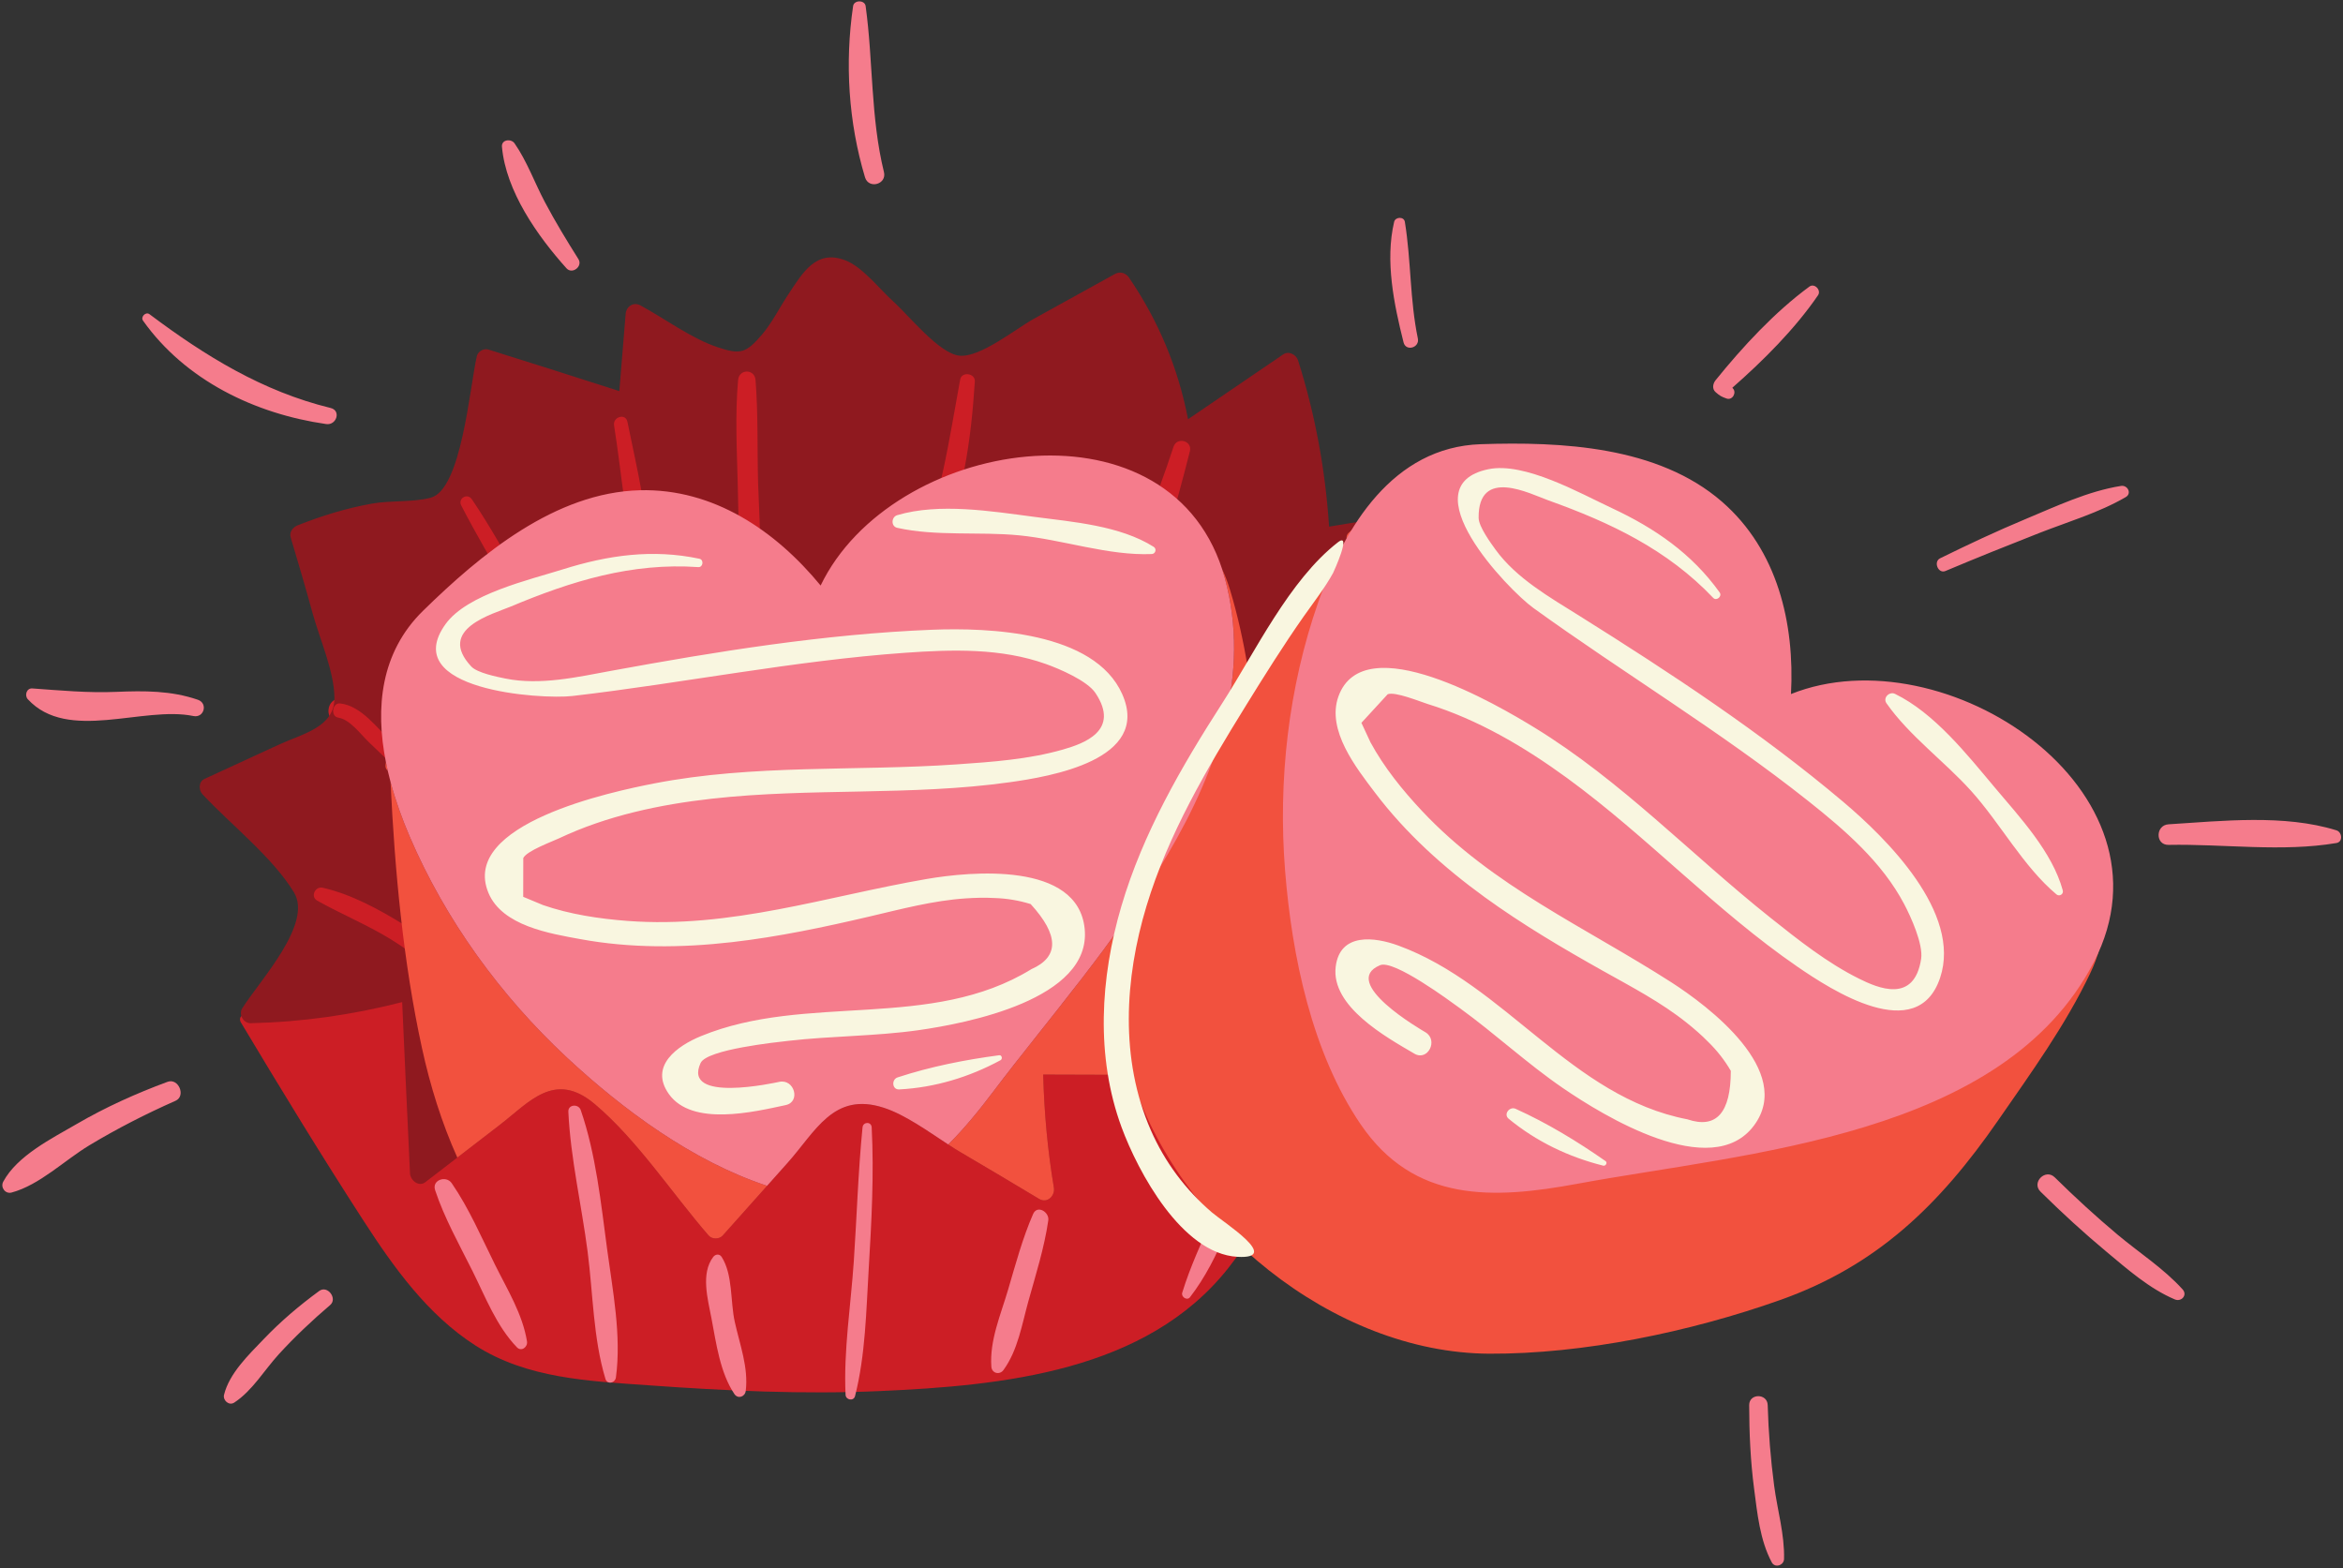 <?xml version="1.0" encoding="UTF-8"?><svg xmlns="http://www.w3.org/2000/svg" xmlns:xlink="http://www.w3.org/1999/xlink" height="335.3" preserveAspectRatio="xMidYMid meet" version="1.0" viewBox="-0.5 -0.3 500.9 335.3" width="500.9" zoomAndPan="magnify"><rect x="-0.5" y="-0.3" width="500.9" height="335.3" fill="#333333" stroke="none"/><g><g id="change1_1"><path d="M 71.668 154.105 C 73.242 154.348 74.934 156.176 76.289 157.645 C 76.75 158.141 77.184 158.613 77.59 159 C 78.996 160.359 83.621 164.789 83.621 164.789 C 84.305 165.445 84.984 166.117 85.668 166.793 C 88.387 169.48 91.195 172.262 94.523 174.285 C 94.84 174.477 95.199 174.578 95.566 174.578 C 96.359 174.578 97.121 174.117 97.504 173.398 C 97.855 172.734 97.816 171.965 97.395 171.348 C 94.703 167.363 91.008 164.035 87.43 160.82 C 86.285 159.785 85.145 158.762 84.051 157.727 C 83.367 157.078 82.672 156.336 81.93 155.551 C 79.273 152.73 76.262 149.535 72.348 149.082 C 72.254 149.074 72.16 149.066 72.07 149.066 C 70.82 149.066 69.836 150.074 69.727 151.465 C 69.625 152.828 70.422 153.91 71.668 154.105 Z M 131.141 100.453 C 132.082 107.719 133.055 115.227 135.137 122.227 C 135.406 123.133 136.191 123.719 137.137 123.719 C 138.312 123.719 139.223 122.84 139.25 121.672 C 139.461 112.727 137.527 103.566 135.66 94.707 C 135.301 93.012 134.945 91.328 134.609 89.664 C 134.383 88.527 133.512 87.793 132.391 87.793 C 131.621 87.793 130.859 88.148 130.355 88.742 C 129.867 89.312 129.668 90.051 129.789 90.812 C 130.301 93.973 130.73 97.266 131.141 100.453 Z M 103.789 120.125 C 104.938 122.133 106.086 124.141 107.207 126.16 C 108.023 127.629 108.824 129.203 109.605 130.723 C 111.688 134.805 113.844 139.027 116.805 142.465 C 117.184 142.906 117.703 143.148 118.266 143.148 C 118.27 143.148 118.27 143.148 118.27 143.148 C 118.922 143.148 119.559 142.824 119.973 142.281 C 120.371 141.758 120.504 141.109 120.336 140.5 C 119.051 135.812 116.438 131.434 113.91 127.195 C 113.176 125.965 112.449 124.746 111.77 123.539 L 110.965 122.117 C 107.91 116.703 104.754 111.102 101.203 105.867 C 100.746 105.195 100.047 104.812 99.281 104.812 C 98.461 104.812 97.691 105.246 97.266 105.941 C 96.844 106.625 96.828 107.453 97.219 108.211 C 99.285 112.25 101.574 116.254 103.789 120.125 Z M 240.297 131.895 L 240.301 131.895 C 240.965 131.895 241.566 131.559 241.949 130.973 C 248.648 120.754 251.93 107.879 254.844 96.43 C 255.066 95.555 254.906 94.707 254.391 94.047 C 253.855 93.359 252.992 92.945 252.086 92.945 C 250.84 92.945 249.82 93.699 249.43 94.91 C 248.238 98.574 246.875 102.312 245.559 105.926 C 242.773 113.562 239.895 121.457 238.34 129.48 C 238.223 130.086 238.375 130.703 238.758 131.164 C 239.137 131.621 239.711 131.895 240.297 131.895 Z M 198.719 119.738 C 198.719 119.738 198.719 119.738 198.723 119.738 C 199.441 119.738 200.07 119.371 200.398 118.762 C 206.523 107.469 208.164 92.82 208.906 81.32 C 208.949 80.652 208.727 80.02 208.277 79.543 C 207.777 79.008 207.016 78.691 206.234 78.691 C 204.988 78.691 204.004 79.477 203.789 80.648 C 203.426 82.621 203.074 84.602 202.723 86.578 C 201.945 90.961 201.145 95.496 200.184 99.914 C 199.871 101.328 199.543 102.742 199.211 104.156 C 198.18 108.551 197.117 113.098 196.758 117.73 C 196.719 118.246 196.887 118.73 197.23 119.102 C 197.602 119.504 198.145 119.734 198.719 119.738 Z M 156.219 103.246 C 156.238 104.082 156.258 104.922 156.273 105.762 C 156.398 111.82 156.527 118.086 158.203 123.961 C 158.465 124.867 159.352 125.504 160.363 125.504 C 161.398 125.504 162.203 124.836 162.363 123.848 C 163.25 118.453 162.996 112.895 162.754 107.516 C 162.688 106.07 162.621 104.625 162.578 103.191 C 162.5 100.527 162.48 97.801 162.465 95.164 C 162.434 90.469 162.398 85.609 162.016 80.848 C 161.871 79.066 160.477 78.133 159.168 78.133 C 157.863 78.133 156.457 79.062 156.301 80.84 C 155.738 87.098 155.934 93.508 156.117 99.711 C 156.152 100.891 156.188 102.07 156.219 103.246 Z M 303.777 200.547 C 282.414 219.211 279.188 249.203 262.035 270.852 C 244.559 292.898 213.961 295.906 187.664 297.074 C 171.176 297.809 154.652 297.023 138.203 295.848 C 125.43 294.938 112.215 294.43 101.109 287.316 C 90.926 280.789 83.66 270.621 77.191 260.621 C 68.176 246.691 59.527 232.512 51.004 218.277 C 50.32 217.133 51.582 216.168 52.562 216.547 C 52.59 215.828 52.902 215.129 53.711 214.652 C 62.797 209.297 72.23 204.781 81.922 200.992 C 79.242 199.398 76.422 197.992 73.68 196.641 C 71.422 195.527 69.094 194.375 66.844 193.117 C 65.844 192.559 65.383 191.492 65.668 190.402 C 65.969 189.246 66.988 188.438 68.148 188.438 C 68.336 188.438 68.531 188.461 68.719 188.504 C 75.281 190 81.633 193.602 86.434 196.574 C 87.344 197.137 88.258 197.719 89.168 198.309 C 115.41 189.121 143.336 184.953 171.262 183.785 C 215.922 181.914 258.98 186.953 302.602 196.086 C 304.508 196.484 305.254 199.258 303.777 200.547" fill="#cc1e25"/></g><g id="change2_1"><path d="M 253.875 96.184 C 250.918 107.789 247.738 120.32 241.113 130.426 C 240.488 131.383 239.113 130.754 239.32 129.668 C 241.598 117.926 246.688 106.598 250.379 95.219 C 251.098 93.004 254.453 93.91 253.875 96.184 Z M 199.52 118.285 C 199.09 119.086 197.684 118.758 197.754 117.809 C 198.219 111.793 199.879 106 201.16 100.125 C 202.551 93.73 203.582 87.266 204.773 80.832 C 205.102 79.051 208.023 79.48 207.906 81.254 C 207.125 93.379 205.371 107.496 199.52 118.285 Z M 161.379 123.684 C 161.188 124.855 159.457 124.695 159.164 123.684 C 157.293 117.125 157.391 109.992 157.219 103.223 C 157.027 95.832 156.637 88.301 157.297 80.93 C 157.508 78.539 160.828 78.527 161.02 80.93 C 161.613 88.324 161.355 95.809 161.578 103.223 C 161.785 109.996 162.48 116.965 161.379 123.684 Z M 138.25 121.648 C 138.223 122.895 136.449 123.129 136.098 121.941 C 133.113 111.934 132.445 100.949 130.777 90.652 C 130.477 88.805 133.25 87.977 133.633 89.863 C 135.707 100.141 138.5 111.113 138.25 121.648 Z M 117.562 141.816 C 113.57 137.176 111.051 131.016 108.078 125.676 C 104.762 119.703 101.223 113.836 98.105 107.754 C 97.332 106.238 99.43 105.031 100.375 106.43 C 104.207 112.078 107.539 118.09 110.895 124.031 C 113.895 129.336 117.75 134.859 119.371 140.766 C 119.645 141.758 118.289 142.66 117.562 141.816 Z M 97.723 210.5 C 92.559 207.664 88.105 203.594 83.07 200.508 C 77.988 197.391 72.512 195.145 67.332 192.246 C 65.785 191.379 66.871 189.109 68.5 189.48 C 74.629 190.875 80.598 194.137 85.906 197.422 C 90.879 200.5 96.047 203.93 99.477 208.75 C 100.258 209.852 98.77 211.074 97.723 210.5 Z M 72.23 150.078 C 76.805 150.605 80.215 155.469 83.363 158.449 C 87.848 162.699 93.09 166.762 96.566 171.906 C 97.203 172.848 95.965 173.992 95.043 173.434 C 90.996 170.969 87.715 167.328 84.312 164.066 C 82.301 162.141 80.289 160.215 78.281 158.281 C 76.57 156.633 74.309 153.496 71.824 153.117 C 70.098 152.852 70.52 149.879 72.23 150.078 Z M 319.867 160.676 C 310.918 159.887 302.707 157.488 294.738 153.512 C 301.758 139.938 307.125 125.758 310.719 110.871 C 311.129 109.188 309.695 107.996 308.105 108.258 C 299.953 109.609 291.797 110.945 283.641 112.281 C 282.84 100.168 280.691 88.367 277.012 76.758 C 276.617 75.512 275.035 74.645 273.828 75.465 C 267.051 80.082 260.27 84.703 253.488 89.32 C 251.371 78.371 247.203 68.344 240.867 59.047 C 240.188 58.055 238.969 57.656 237.867 58.266 C 232.066 61.469 226.27 64.676 220.469 67.883 C 216.602 70.023 208.992 76.23 204.559 75.727 C 200.227 75.234 193.793 67.133 190.43 64.105 C 187.48 61.453 183.883 56.73 180.164 55.328 C 173.941 52.977 171.109 57.988 168 62.676 C 166.219 65.352 164.523 68.75 162.434 71.188 C 158.98 75.223 157.805 75.562 152.867 73.914 C 147.289 72.047 141.602 67.801 136.41 64.984 C 134.934 64.184 133.387 65.211 133.254 66.797 C 132.789 72.297 132.348 77.805 131.902 83.309 C 122.59 80.32 113.273 77.34 103.938 74.43 C 102.922 74.113 101.68 74.805 101.438 75.848 C 99.895 82.57 98.164 104.355 91.586 106.098 C 87.762 107.113 83.023 106.645 79.031 107.359 C 73.543 108.34 68.336 109.949 63.152 111.996 C 62.094 112.414 61.293 113.426 61.656 114.633 C 63.27 120.02 64.855 125.414 66.344 130.84 C 67.828 136.246 70.945 143.219 70.996 148.805 C 71.059 155.164 64.336 156.488 59.203 158.852 C 53.867 161.309 48.535 163.77 43.199 166.223 C 41.93 166.809 41.945 168.598 42.781 169.492 C 48.855 176 57.711 182.887 62.332 190.445 C 66.426 197.145 55.145 209.176 51.293 215.246 C 50.434 216.594 51.547 218.477 53.125 218.438 C 64.133 218.18 74.848 216.652 85.477 213.93 C 86.027 226.141 86.574 238.352 87.156 250.562 C 87.227 252.012 89.02 253.508 90.418 252.434 C 95.703 248.352 100.996 244.285 106.293 240.219 C 112.613 235.371 118.023 228.492 126.586 235.676 C 135.688 243.316 143.207 254.855 151.004 263.832 C 151.727 264.664 153.281 264.645 154.004 263.832 C 158.613 258.648 163.234 253.477 167.859 248.309 C 173.859 241.609 177.68 233.023 188.418 236.508 C 194.031 238.328 199.977 243.164 205.094 246.16 C 210.633 249.41 216.148 252.695 221.656 256.004 C 223.395 257.043 225.098 255.328 224.805 253.582 C 223.457 245.535 222.734 237.539 222.52 229.418 C 238.27 229.488 254.012 229.453 269.762 229.562 C 272.129 229.578 272.488 226.703 270.867 225.477 C 266.336 222.039 262.289 218.281 258.512 214.121 C 272.699 209.238 287.078 204.992 301.707 201.617 C 303.418 201.223 303.695 199.129 302.676 197.949 C 297.895 192.441 292.277 188.645 285.656 186.371 C 297.438 179.18 309.203 171.969 320.973 164.754 C 322.918 163.559 321.969 160.863 319.867 160.676" fill="#8f191f"/></g><g id="change3_1"><path d="M 444.312 188.453 C 429.176 172.684 401.734 178.566 382.172 173.164 C 357.871 166.461 328.836 149.344 323.918 122.703 C 322.527 115.164 320.762 107.301 312.711 104.754 C 307.105 102.98 301.672 104.465 296.707 107.223 C 297.309 106.309 297.906 105.398 298.48 104.492 C 298.891 103.848 297.922 103.203 297.43 103.77 C 295.441 106.047 293.449 108.355 291.465 110.684 C 290.23 111.613 289.027 112.57 287.887 113.543 C 287.262 114.078 287.27 114.762 287.578 115.309 C 280.227 124.09 272.988 133.219 266.305 142.598 C 265.32 136.871 264.117 131.203 262.434 125.711 C 261.953 124.152 261.414 122.734 260.805 121.449 C 261.008 122.086 261.203 122.734 261.383 123.398 C 263.617 131.68 263.812 139.91 262.523 148.012 C 259.055 153.105 255.766 158.27 252.73 163.492 C 246.699 173.871 241.828 185.27 239.605 196.977 C 230.379 210.016 220.09 222.137 211.949 232.922 C 208.828 237.055 205.637 240.977 202.219 244.367 C 203.195 245.004 204.156 245.613 205.094 246.16 C 210.633 249.41 216.148 252.695 221.656 256.004 C 223.395 257.043 225.098 255.328 224.805 253.582 C 223.457 245.535 222.734 237.539 222.52 229.418 C 228.762 229.445 235 229.461 241.238 229.477 C 251.156 261.586 284.523 288.914 317.852 289.09 C 337.949 289.191 360.855 284.426 380.051 277.621 C 400.805 270.27 414.164 257.266 426.637 239.258 C 433.641 229.148 441.07 218.887 446.355 207.77 C 449.902 200.301 450.043 194.426 444.312 188.453 Z M 81.918 163.215 C 81.852 163.777 82.059 164.176 82.387 164.441 C 82.246 163.84 82.121 163.238 82.004 162.637 C 81.977 162.828 81.945 163.023 81.918 163.215 Z M 120.676 225.762 C 132.629 236.898 147.566 247.941 163.492 253.203 C 160.328 256.746 157.16 260.285 154.004 263.832 C 153.281 264.645 151.727 264.664 151.004 263.832 C 143.207 254.855 135.688 243.316 126.586 235.676 C 118.023 228.492 112.613 235.371 106.293 240.219 C 103.281 242.531 100.273 244.848 97.27 247.164 C 93.914 239.703 91.457 231.762 89.719 223.789 C 85.727 205.508 83.906 185.98 82.992 166.867 C 84.07 170.887 85.5 174.828 87.094 178.555 C 94.734 196.379 106.508 212.562 120.676 225.762" fill="#f2513e"/></g><g id="change4_1"><path d="M 299.84 47.125 C 299.645 45.949 297.801 46.039 297.547 47.125 C 295.582 55.457 297.512 64.75 299.562 72.902 C 300.062 74.891 303.031 74.043 302.617 72.059 C 300.895 63.77 301.188 55.414 299.84 47.125 Z M 377.41 300.082 C 377.344 297.539 373.445 297.523 373.449 300.082 C 373.461 306.043 373.723 312 374.496 317.914 C 375.191 323.215 375.734 328.93 378.281 333.703 C 378.961 334.977 380.863 334.332 380.902 332.992 C 381.047 327.77 379.473 322.496 378.789 317.332 C 378.035 311.602 377.57 305.863 377.41 300.082 Z M 452.234 263.664 C 447.574 259.762 443.105 255.652 438.773 251.387 C 436.793 249.434 433.742 252.48 435.723 254.438 C 440.262 258.926 444.961 263.238 449.863 267.32 C 454.359 271.066 459.023 275.191 464.453 277.488 C 465.836 278.07 467.219 276.566 466.109 275.34 C 462.078 270.879 456.84 267.52 452.234 263.664 Z M 498.996 177.203 C 487.816 173.734 474.613 175.199 463.098 175.918 C 460.297 176.094 460.242 180.371 463.098 180.316 C 474.863 180.09 487.383 181.891 498.996 179.918 C 500.445 179.672 500.219 177.586 498.996 177.203 Z M 453.953 105.969 C 455.316 105.176 454.344 103.355 452.949 103.578 C 445.887 104.699 439.121 107.918 432.555 110.656 C 426.359 113.242 420.293 116.09 414.27 119.051 C 412.781 119.781 413.852 122.422 415.41 121.766 C 422.039 118.973 428.719 116.293 435.414 113.668 C 441.605 111.238 448.188 109.324 453.953 105.969 Z M 386.328 60.965 C 378.914 66.402 372.031 73.852 366.262 80.992 C 365.688 81.703 365.477 82.828 366.262 83.52 C 367.148 84.297 367.516 84.516 368.633 84.902 C 369.895 85.34 370.855 83.57 369.922 82.684 L 369.852 82.586 C 376.473 76.785 383.242 70.016 388.176 62.809 C 388.91 61.727 387.414 60.168 386.328 60.965 Z M 67.746 275.676 C 63.492 278.789 59.531 282.152 55.883 285.965 C 52.684 289.309 48.543 293.25 47.398 297.863 C 47.102 299.062 48.457 300.277 49.582 299.539 C 53.441 297.02 56.027 292.57 59.113 289.195 C 62.527 285.469 66.227 281.973 70.078 278.691 C 71.719 277.297 69.516 274.379 67.746 275.676 Z M 35.316 230.969 C 28.594 233.453 22.109 236.371 15.906 239.98 C 10.637 243.043 3.188 246.742 0.195 252.309 C -0.453 253.512 0.617 255.004 1.984 254.637 C 7.969 253.027 13.297 247.734 18.578 244.555 C 24.504 240.984 30.703 237.816 37.027 235.023 C 39.305 234.02 37.676 230.098 35.316 230.969 Z M 41.805 149.293 C 36.086 147.324 30.34 147.355 24.363 147.605 C 18.277 147.859 12.457 147.301 6.398 146.871 C 5.168 146.789 4.707 148.371 5.445 149.176 C 13.992 158.453 30.086 150.543 40.848 152.77 C 43.125 153.242 44.008 150.051 41.805 149.293 Z M 70.188 86.918 C 55.625 83.371 43.32 75.77 31.461 66.871 C 30.656 66.266 29.508 67.453 30.078 68.254 C 39.141 81.008 54.012 88.172 69.238 90.355 C 71.441 90.672 72.48 87.477 70.188 86.918 Z M 115.977 42.883 C 113.793 38.758 112.168 34.176 109.504 30.344 C 108.766 29.285 106.668 29.516 106.809 31.074 C 107.66 40.582 114.406 50.152 120.605 57.055 C 121.836 58.426 124.141 56.645 123.156 55.086 C 120.645 51.098 118.18 47.051 115.977 42.883 Z M 188.477 36.488 C 189.121 39.121 185.203 40.191 184.426 37.605 C 180.887 25.816 180.09 13.156 181.883 0.992 C 182.074 -0.328 184.371 -0.34 184.559 0.992 C 186.191 12.836 185.605 24.789 188.477 36.488 Z M 382.387 148.07 C 383.195 132.945 379.516 117.281 367.645 106.961 C 353.965 95.07 333.297 94.086 316.051 94.66 C 297.316 95.285 286.973 112.258 281.344 128.355 C 274.945 146.66 272.699 166.543 274.234 185.848 C 275.688 204.051 279.949 224.703 290.367 240.023 C 301.801 256.844 318.676 256.098 336.73 252.762 C 372.969 246.059 427.754 242.801 447.145 205.355 C 466.125 168.699 415.266 134.926 382.387 148.07 Z M 252.242 276.055 C 251.969 276.945 253.273 277.824 253.898 277.02 C 257.191 272.762 259.574 267.957 261.641 263.008 C 260.648 261.984 259.676 260.945 258.73 259.879 C 256.43 265.223 253.945 270.492 252.242 276.055 Z M 220.363 259.227 C 218.098 264.41 216.625 269.934 215.031 275.355 C 213.469 280.691 211.023 286.258 211.438 291.875 C 211.547 293.305 213.215 293.699 214.031 292.578 C 217.105 288.355 217.973 282.836 219.355 277.863 C 220.938 272.176 222.762 266.438 223.609 260.594 C 223.867 258.816 221.25 257.195 220.363 259.227 Z M 183.898 240.707 C 182.953 250.223 182.676 259.789 182.031 269.328 C 181.395 278.766 179.824 288.418 180.27 297.871 C 180.32 299 182 299.316 182.297 298.145 C 184.523 289.391 184.676 279.996 185.215 271.008 C 185.816 260.926 186.375 250.805 185.855 240.707 C 185.789 239.434 184.023 239.469 183.898 240.707 Z M 123.652 237.004 C 123.184 235.637 120.93 235.758 121.004 237.359 C 121.473 247.355 123.848 257.391 125.129 267.316 C 126.289 276.281 126.312 285.789 128.93 294.461 C 129.328 295.781 131.012 295.375 131.176 294.156 C 132.375 285.207 130.496 275.668 129.297 266.754 C 127.969 256.887 126.906 246.43 123.652 237.004 Z M 153.781 268.406 C 153.328 267.688 152.445 267.785 151.977 268.406 C 149.273 271.961 150.82 277.434 151.605 281.555 C 152.625 286.91 153.434 293.113 156.492 297.699 C 157.258 298.844 158.777 298.309 158.93 297.039 C 159.539 292.035 157.648 287.121 156.582 282.277 C 155.602 277.848 156.215 272.246 153.781 268.406 Z M 105.371 270.156 C 102.453 264.281 99.793 258.047 96.07 252.637 C 94.898 250.93 91.785 251.914 92.523 254.133 C 94.523 260.148 97.711 265.789 100.531 271.453 C 103.312 277.031 105.641 283.18 110.004 287.719 C 110.977 288.734 112.359 287.648 112.164 286.461 C 111.223 280.629 107.973 275.398 105.371 270.156 Z M 261.383 123.398 C 272.363 164.109 234.152 203.508 211.949 232.922 C 208.828 237.055 205.637 240.977 202.219 244.367 C 197.816 241.496 193.008 237.996 188.418 236.508 C 177.68 233.023 173.859 241.609 167.859 248.309 C 166.402 249.938 164.949 251.574 163.492 253.203 C 147.566 247.941 132.629 236.898 120.676 225.762 C 106.508 212.562 94.734 196.379 87.094 178.555 C 85.5 174.828 84.07 170.887 82.992 166.867 C 82.777 166.062 82.574 165.254 82.387 164.441 C 82.246 163.84 82.121 163.238 82.004 162.637 C 79.699 151.035 80.844 139.176 89.941 130.27 C 102.273 118.199 118.188 104.969 136.305 104.504 C 152.027 104.098 165.32 113.168 174.938 124.871 C 190.055 93.508 248.633 83.867 260.805 121.449 C 261.008 122.086 261.203 122.734 261.383 123.398" fill="#f57c8c"/></g><g id="change5_1"><path d="M 285.512 115.641 C 275.09 123.75 267.855 139.059 260.809 150.012 C 252.062 163.613 243.82 177.84 239.227 193.445 C 234.727 208.723 233.703 225.551 239.281 240.699 C 242.793 250.227 252.16 267.695 264.027 268.379 C 273.613 268.93 261.18 261.102 258.602 258.895 C 252.945 254.051 248.508 248.121 245.512 241.27 C 238.906 226.156 239.918 208.891 244.605 193.387 C 249.242 178.039 257.477 164.102 265.855 150.547 C 269.832 144.113 273.855 137.691 278.199 131.496 C 280.344 128.438 282.688 125.477 284.492 122.195 C 284.578 122.039 288.629 113.215 285.512 115.641 Z M 323.52 236.738 C 322.23 236.16 320.848 237.891 322.039 238.871 C 327.953 243.742 334.875 247.047 342.25 248.891 C 342.762 249.02 343.223 248.25 342.75 247.922 C 336.684 243.684 330.289 239.797 323.52 236.738 Z M 393.559 171.117 C 376.055 156.328 356.531 143.496 337.145 131.348 C 330.844 127.398 323.703 123.367 319.227 117.203 C 318.211 115.801 315.633 112.293 315.609 110.41 C 315.484 99.453 326.633 105.277 330.512 106.664 C 343.75 111.402 355.922 117.16 365.758 127.512 C 366.461 128.25 367.734 127.191 367.141 126.355 C 361.191 118.035 353.277 112.609 344.09 108.32 C 337.266 105.133 325.418 98.398 317.688 100.008 C 300.609 103.559 321.852 125.723 327.293 129.656 C 346.715 143.684 367.223 155.977 386.043 170.91 C 393.902 177.145 401.84 183.977 406.59 192.98 C 407.973 195.602 410.688 201.527 410.211 204.68 C 408.742 214.328 400.945 210.906 396.965 208.934 C 390.137 205.547 383.938 200.625 378.004 195.898 C 361.098 182.449 346.07 166.57 327.543 155.234 C 319.867 150.539 291.031 133.48 285.625 148.617 C 283.062 155.797 289.461 163.867 293.414 169.094 C 299.996 177.801 308.145 185.141 316.953 191.527 C 325.016 197.367 333.578 202.422 342.254 207.285 C 348.352 210.703 354.621 213.965 360.105 218.352 C 361.695 219.621 363.254 220.973 364.676 222.422 C 366.578 224.273 368.195 226.34 369.523 228.621 C 369.52 237.613 366.43 241.07 360.25 238.988 C 335.453 234.223 321.355 210.238 298.48 201.852 C 293.367 199.977 285.973 199.031 285.055 206.336 C 283.984 214.871 295.875 221.438 301.883 224.953 C 304.742 226.633 307.07 222.055 304.227 220.367 C 303.363 219.855 285.773 209.699 294.543 206.035 C 297.496 204.797 309.5 213.707 311.582 215.215 C 319.133 220.684 325.973 227.066 333.672 232.336 C 342.188 238.16 365.398 252.484 374.477 240.309 C 383.133 228.691 364.812 214.828 356.742 209.652 C 338.441 197.914 318.68 189.227 303.512 173.07 C 299.375 168.664 295.387 163.742 292.488 158.387 C 291.844 156.996 291.195 155.609 290.551 154.223 L 296.168 148.113 C 297.77 147.492 303.078 149.691 304.684 150.188 C 315.469 153.52 325.391 159.371 334.469 165.988 C 351.664 178.52 366.23 194.301 383.785 206.371 C 390.992 211.32 409.391 223.324 414.27 208.723 C 418.918 194.816 402.797 178.922 393.559 171.117 Z M 440.492 190.047 C 438.238 181.812 431.355 174.465 425.941 168.031 C 419.996 160.953 413.047 152.145 404.629 148.035 C 403.434 147.453 401.977 148.859 402.797 150.035 C 407.688 157.023 415.176 162.418 420.914 168.797 C 427.164 175.734 432.039 184.934 439.145 190.902 C 439.773 191.43 440.711 190.852 440.492 190.047 Z M 213.125 225.285 C 205.789 226.258 198.449 227.707 191.391 230.023 C 190.051 230.465 190.195 232.676 191.734 232.594 C 199.391 232.195 206.723 229.957 213.41 226.34 C 213.871 226.086 213.695 225.211 213.125 225.285 Z M 197.605 187.609 C 176.184 191.309 155.734 198.246 133.641 196.57 C 127.613 196.113 121.348 195.176 115.594 193.184 C 114.18 192.594 112.766 192.008 111.352 191.418 L 111.371 183.121 C 112.133 181.582 117.531 179.617 119.051 178.898 C 129.258 174.078 140.527 171.691 151.691 170.441 C 172.84 168.074 194.234 169.883 215.336 166.926 C 223.992 165.715 245.668 162.145 239.41 148.078 C 233.449 134.684 210.82 133.848 198.738 134.328 C 175.844 135.238 152.777 138.957 130.273 143.086 C 122.961 144.43 114.973 146.273 107.508 144.75 C 105.809 144.402 101.539 143.559 100.254 142.184 C 92.762 134.184 104.918 130.953 108.715 129.359 C 121.68 123.914 134.547 119.945 148.789 120.934 C 149.805 121.008 150.031 119.363 149.031 119.148 C 139.023 117.027 129.523 118.367 119.848 121.41 C 112.664 123.668 99.379 126.699 94.762 133.105 C 84.562 147.258 115.195 149.266 121.867 148.488 C 145.664 145.723 169.094 140.945 193.059 139.246 C 203.062 138.539 213.531 138.219 223.113 141.656 C 225.902 142.652 231.91 145.191 233.684 147.84 C 239.113 155.945 231.059 158.688 226.785 159.922 C 219.465 162.035 211.57 162.586 204 163.109 C 182.449 164.602 160.645 163.039 139.32 167.188 C 130.492 168.906 97.703 175.793 103.938 190.613 C 106.891 197.637 117.062 199.27 123.508 200.453 C 134.242 202.434 145.207 202.344 156.02 201.105 C 165.906 199.973 175.641 197.914 185.316 195.648 C 192.129 194.051 198.953 192.223 205.961 191.754 C 207.988 191.621 210.051 191.562 212.078 191.676 C 214.734 191.754 217.32 192.188 219.84 192.969 C 225.91 199.605 225.965 204.242 220 206.883 C 198.492 220.109 171.898 211.934 149.359 221.199 C 144.324 223.266 138.234 227.562 142.488 233.57 C 147.461 240.586 160.668 237.402 167.473 235.941 C 170.719 235.246 169.34 230.301 166.105 230.973 C 165.121 231.18 145.289 235.562 149.281 226.941 C 150.629 224.031 165.496 222.5 168.051 222.207 C 177.309 221.141 186.664 221.234 195.902 219.922 C 206.117 218.469 232.91 213.359 231.387 198.246 C 229.926 183.836 207.051 185.98 197.605 187.609 Z M 191.32 109.828 C 200.301 107.172 211.379 108.98 220.543 110.184 C 228.879 111.273 238.918 112.047 246.141 116.598 C 246.844 117.043 246.543 118.102 245.723 118.141 C 236.453 118.531 226.645 115.043 217.352 114.141 C 208.812 113.312 199.645 114.391 191.32 112.539 C 189.922 112.223 190.047 110.203 191.32 109.828" fill="#f9f6e0"/></g></g></svg>